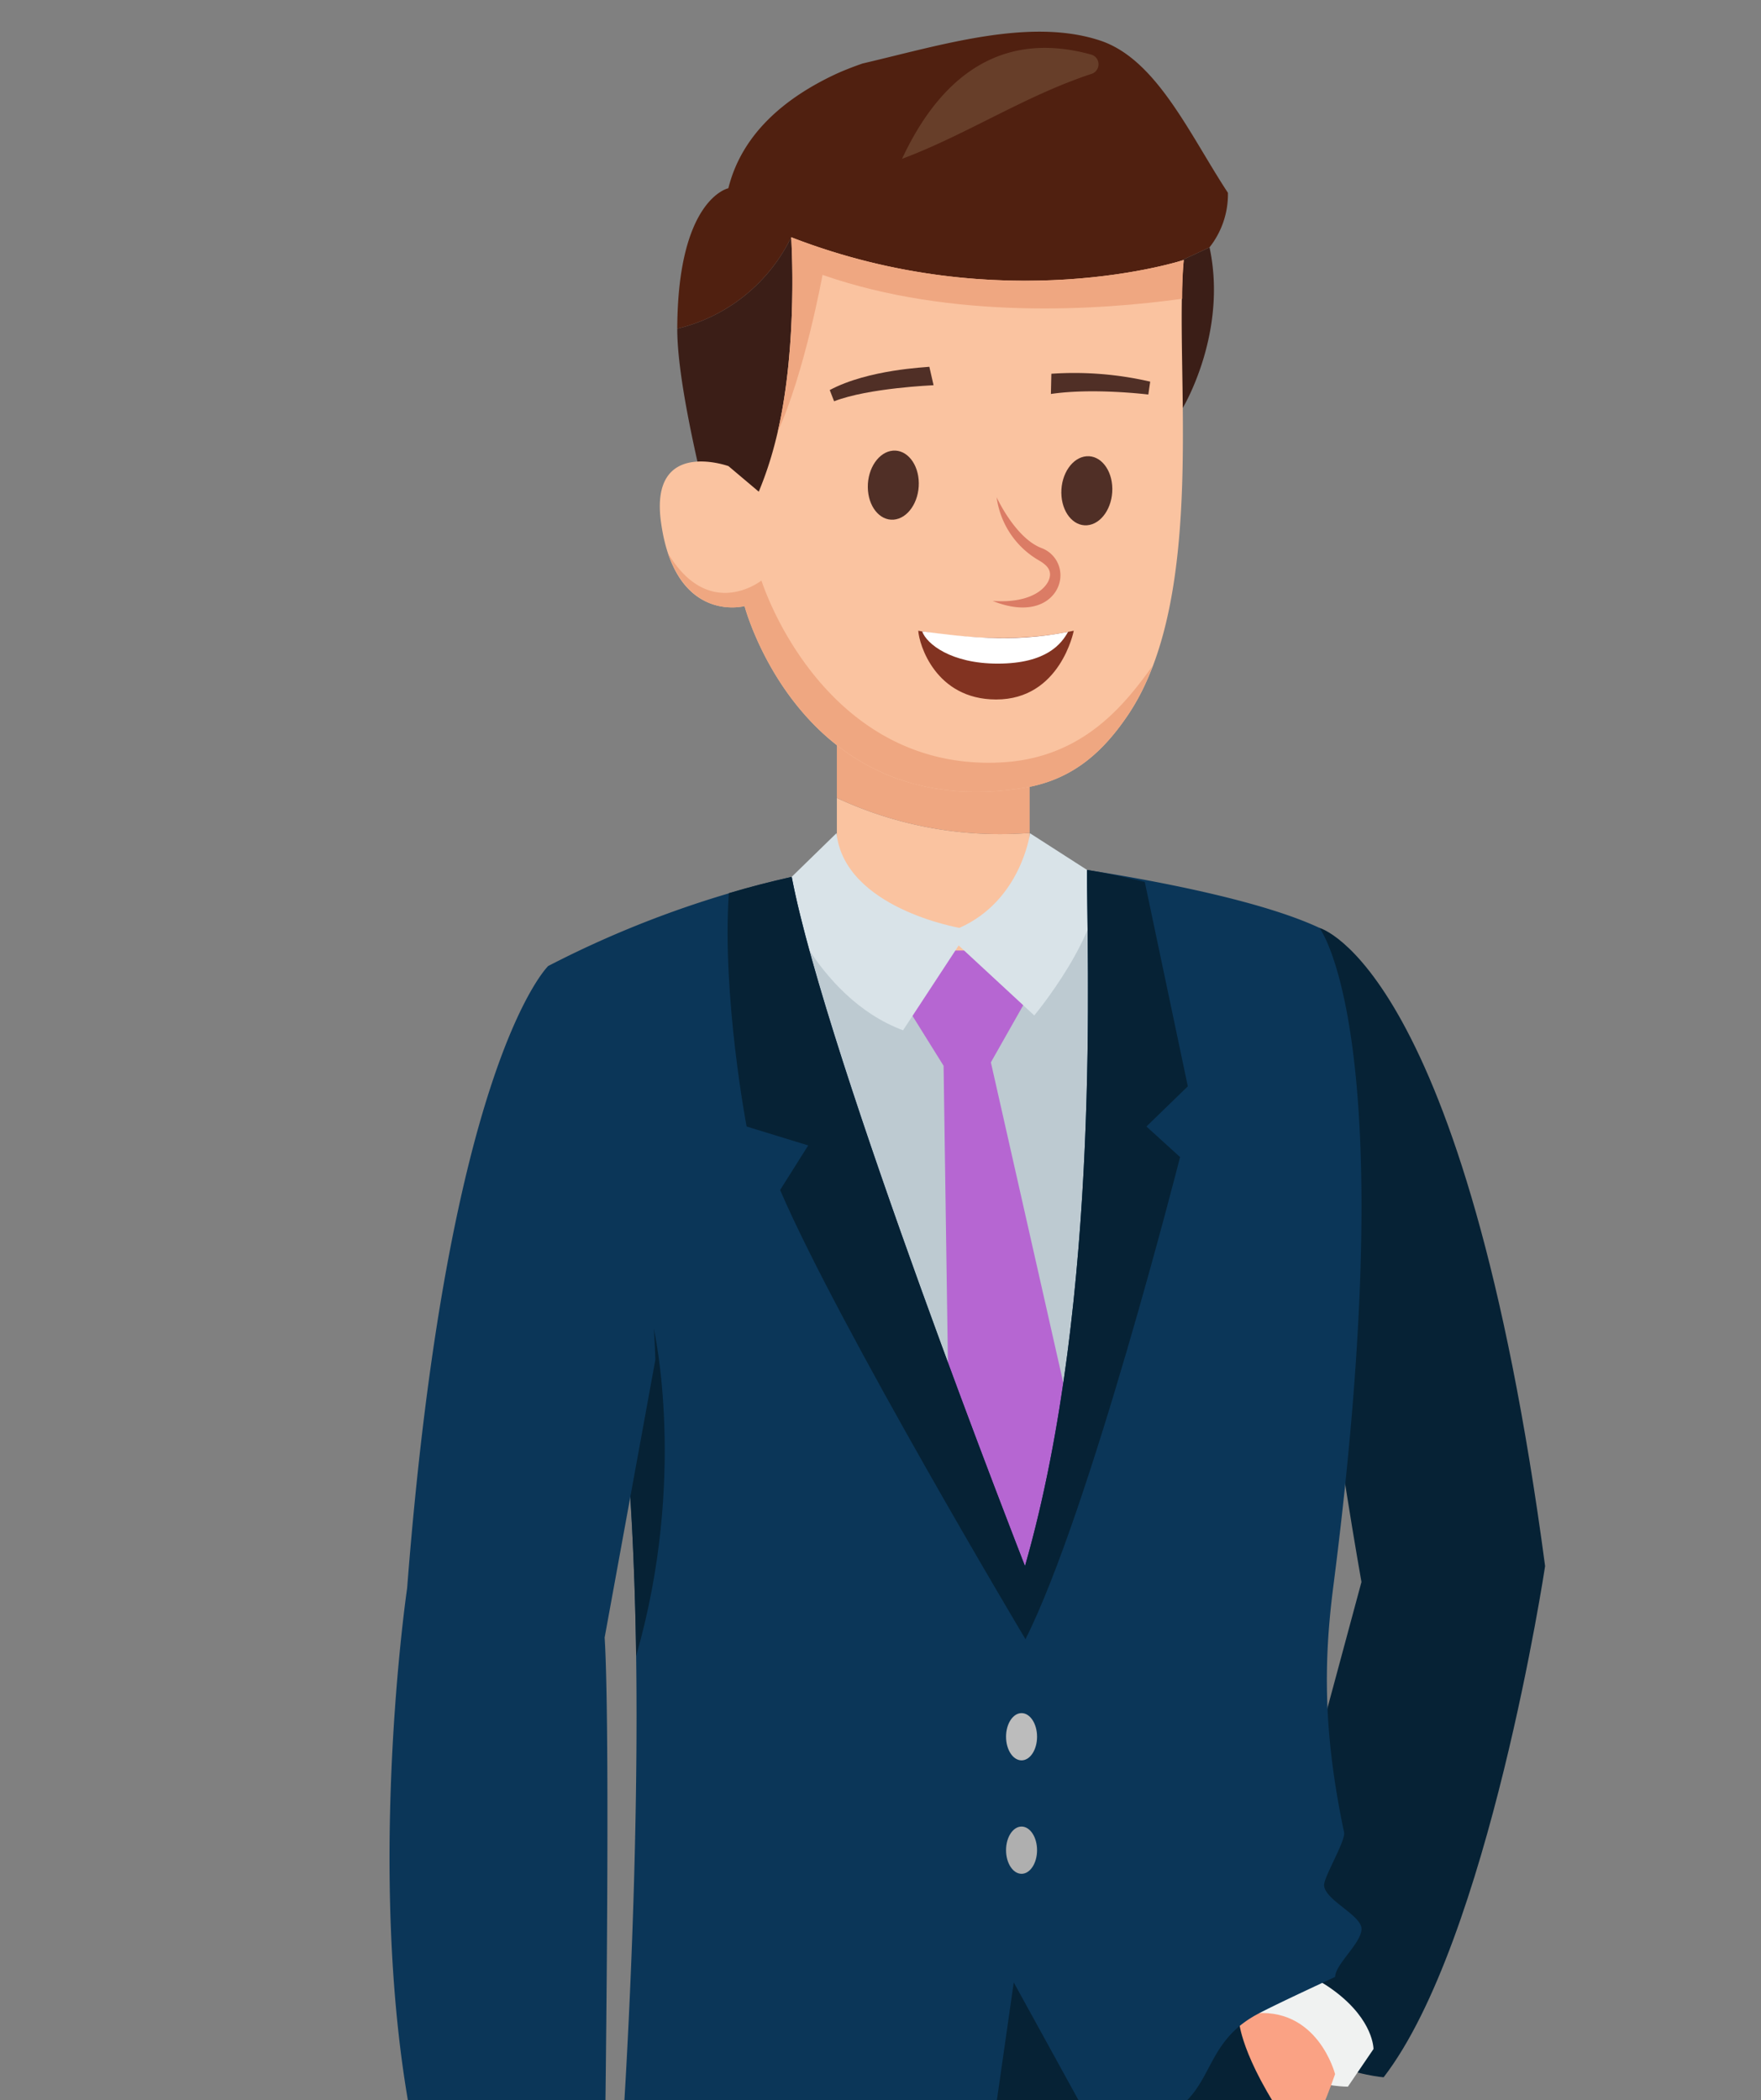 <svg xmlns="http://www.w3.org/2000/svg" xmlns:xlink="http://www.w3.org/1999/xlink" width="265" height="316" viewBox="0 0 265 316"><rect x="0" y="0" width="265" height="316" fill="#808080" stroke="none"/><defs><style>.a,.v{fill:#fff;}.a{stroke:#707070;}.b{clip-path:url(#a);}.c{fill:#062235;}.d{fill:#2d2119;}.e{fill:#110e0c;}.f{fill:#5e4f45;}.g{fill:#352b25;}.h{fill:#0b3658;}.i{fill:#f0f2f1;}.j{fill:#faa284;}.k{fill:#bdcad1;}.l{fill:#b666d2;}.m{fill:#fac3a0;}.n{fill:#efa781;}.o{fill:#d9e3e8;}.p{fill:#3b1e17;}.q{fill:#502010;}.r{fill:#502f26;}.s{fill:#db7c65;}.t{fill:#673e29;}.u{fill:#823321;}.w{fill:#93452f;}.x{fill:#50271d;}.y{fill:#3b1b15;}.z{fill:#7e3c2a;}.aa{fill:#ffb12b;}.ab{fill:#e58628;}.ac{fill:#ae6d5e;}.ad{fill:#bcbcbc;}.ae{fill:#afafaf;}</style><clipPath id="a"><rect class="a" width="265" height="316" transform="translate(0 0.496)"/></clipPath></defs><g transform="translate(-876 -4179.188)"><g class="b" transform="translate(876 4178.691)"><g transform="translate(9.881 5.262)"><path class="c" d="M-139.682,4306.9s21.937,5.741,33.966,96.032c0,0-8.492,56.4-24.3,76.919,0,0-16.747-1.3-19.282-15.391l15.947-59.141S-149.117,4317.575-139.682,4306.9Z" transform="translate(328.347 -4172.047)"/><path class="d" d="M-208.16,4712.857h-40.334s-2.37-10.882,6.048-25.034l27.177.417S-207.452,4699.413-208.16,4712.857Z" transform="translate(316.863 -4128.085)"/><rect class="e" width="40.335" height="6.369" transform="translate(68.64 584.774)"/><path class="f" d="M-244.085,4700.443c0,2.759,6.812,5,15.214,5s15.214-2.237,15.214-5-6.812-5-15.214-5S-244.085,4697.684-244.085,4700.443Z" transform="translate(317.408 -4127.206)"/><path class="d" d="M-176.19,4685.96s-3.127,16.184-.767,27.507h75.953s2.594-16.636-30.428-16.6l-21.184-14.32Z" transform="translate(325.053 -4128.694)"/><path class="e" d="M-176.594,4716.637h25.115l.31-4.553a74.081,74.081,0,0,0,24.935,4.188c7,0,25.358.195,25.358.195v-6.2h-75.717Z" transform="translate(325.197 -4125.494)"/><path class="f" d="M-134.323,4695.333s1.117,11.7,27.325,11.147C-107,4706.479-110.607,4695.826-134.323,4695.333Z" transform="translate(330.075 -4127.219)"/><path class="g" d="M-152.435,4712.271s-.735-19.229-24.9-19.345c0,0-1.284,12.975.6,19.345Z" transform="translate(325.062 -4127.496)"/><path class="h" d="M-130.5,4446.833l1.415,268.718s-20.638,10.335-40.1,2.242l-7.435-219.611-5.747-.28-28.1,219.892s-14.861,6.735-36.8-1.352l22.268-264.655Z" transform="translate(317.041 -4155.897)"/><path class="c" d="M-137.23,4600.155l.544,101.4s-20.638,10.335-40.1,2.242l-4.593-135.65C-170.485,4611.468-146.818,4604.914-137.23,4600.155Z" transform="translate(324.645 -4141.896)"/><path class="c" d="M-237.3,4582.449c14.576,39.526,33.857,14.163,42.13.027l-15.291,119.665s-14.861,6.736-36.8-1.352Z" transform="translate(317.041 -4140.246)"/><path class="c" d="M-227.069,4451.786l94.272-4.954v41.674c-7.783,3.4-23.13,8.869-45.741,12.845l-.051-3.17-5.692-.28-.608,4.523a348.963,348.963,0,0,1-46.227,3.8Z" transform="translate(318.904 -4155.897)"/><path class="i" d="M-131.232,4459.425l-3.853,5.66s-13.721.119-16.905-11.793l4.2-6.156s4.919-.8,10.776,3.621S-131.232,4459.425-131.232,4459.425Z" transform="translate(328.036 -4155.87)"/><path class="j" d="M-137.072,4462.481s-2.629-10.388-12.7-9.085l-1.693,1.539s.59,6.251,9.15,17.691C-142.311,4472.626-140.385,4472.062-137.072,4462.481Z" transform="translate(328.097 -4155.154)"/><path class="k" d="M-214.383,4302.269c14.314-3.12,31.868-4.952,50.028-2.1-.115,11.851-.458,63.021-12.118,103.7C-176.472,4403.87-209.2,4329.552-214.383,4302.269Z" transform="translate(320.835 -4172.987)"/><path class="l" d="M-177.177,4315.656l-6.5,11.479,15.87,70.232L-178.57,4411.3l-11.148-10.118-1.076-73.531-5.651-9.067,8.042-11.692Z" transform="translate(322.906 -4172.047)"/><path class="m" d="M-176.764,4294.642v17.686h-29.013v-22.954A58.062,58.062,0,0,0-176.764,4294.642Z" transform="translate(321.829 -4174.07)"/><path class="n" d="M-205.777,4291.172V4273.79h29.013v22.651A58.072,58.072,0,0,1-205.777,4291.172Z" transform="translate(321.829 -4175.868)"/><path class="o" d="M-175.8,4294.141s-1.341,10.118-10.622,14.23c0,0-17.28-2.956-18.5-14.251l-8.717,8.5s5.338,16.17,18.729,21.165l8.37-12.762,11.375,10.527s10.518-12.591,9.617-20.82Z" transform="translate(320.922 -4173.522)"/><path class="h" d="M-244.72,4313.539a154.377,154.377,0,0,1,36.643-13.408c5.186,27.286,35.105,103.7,35.105,103.7,11.659-40.675,9.229-92.9,9.344-104.746,9.156,1.44,25.832,4.448,34.959,8.712,0,0,12.738,16.329,2.091,99.126-1.475,11.466-1.5,22.106,1.624,36.97.265,1.26-3.053,6.709-3.007,7.96.08,2.224,5.577,4.474,5.627,6.545.052,2.107-3.966,5.359-3.965,7.25,0,0-9.21,4.25-11.805,5.665-10.806,5.895-4.085,16.108-24.134,17.758l-12.427-22.593-3.428,23.942c-13.128,2.68-33.871,3.192-55.494-.932,0,0,6.17-88.052-2.349-122.482C-235.935,4367.007-242.025,4335.179-244.72,4313.539Z" transform="translate(317.334 -4172.949)"/><path class="c" d="M-238.173,4352.83l8.6,9.135s5.077,22.3-2.673,49.191C-232.241,4411.156-232.639,4365.446-238.173,4352.83Z" transform="translate(318.09 -4166.746)"/><path class="c" d="M-157.492,4337.688l5.063,4.6s-13.537,53.244-23.264,72.546c0,0-28.08-47.036-36.922-67.59l4.227-6.707-9.27-2.848s-3.715-19.456-2.675-35.112c3.024-.9,6.195-1.734,9.463-2.447,5.186,27.286,35.105,103.7,35.105,103.7,11.659-40.675,9.229-92.9,9.344-104.746,2.689.422,5.636,1.044,8.682,1.811l6.475,30.748Z" transform="translate(320.128 -4172.949)"/><path class="p" d="M-210.162,4213.733s27.939,13.3,34.669,12.569,28.282-11.054,28.282-11.054c2.77,12.942-4.027,24.163-4.027,24.163l-60.722,14.024-10.238,2.692c-2.775-10.956-5.13-22.19-5.11-28.641A25.671,25.671,0,0,0-210.162,4213.733Z" transform="translate(319.344 -4182.798)"/><path class="q" d="M-219.62,4209.561c2.047-8.249,8.605-13.615,16-17.1,1.234-.581,2.7-1.149,4.178-1.667,11.736-2.738,25.181-6.983,35.8-3.446,8.492,2.832,13.445,14.152,19.2,22.9a12.868,12.868,0,0,1-2.77,8.2s-21.553,10.322-28.282,11.052-34.669-12.568-34.669-12.568a25.673,25.673,0,0,1-17.145,13.754C-227.242,4211.11-219.62,4209.561-219.62,4209.561Z" transform="translate(319.344 -4186)"/><path class="m" d="M-219.33,4248.17l4.559,3.845a53.963,53.963,0,0,0,2.37-7.05c3.684-13.861,2.511-31.231,2.511-31.231,31.845,12.356,59.072,3.42,59.072,3.42-1.523,15.793,3.708,50.605-8.4,68.469-3.606,5.323-8.165,9.789-15.813,10.987-33.318,5.217-41.881-27.38-41.881-27.38s-10.442,2.783-12.571-12.608C-231.245,4243.87-219.33,4248.17-219.33,4248.17Z" transform="translate(319.072 -4182.798)"/><path class="n" d="M-207.014,4219.394s-2.673,14.706-6.733,23.588c3.081-13.229,2.02-29.248,2.02-29.248,31.845,12.356,59.072,3.42,59.072,3.42-.165,1.723-.231,3.691-.238,5.835C-165.278,4224.707-187.459,4226.229-207.014,4219.394Z" transform="translate(320.909 -4182.798)"/><path class="r" d="M-175.493,4248.779c.027,2.866,1.767,5.055,3.886,4.884s3.814-2.631,3.786-5.5-1.769-5.054-3.887-4.883S-175.523,4245.912-175.493,4248.779Z" transform="translate(325.324 -4179.391)"/><path class="r" d="M-201.6,4248.021c.027,2.865,1.768,5.054,3.888,4.884s3.814-2.633,3.785-5.5-1.77-5.054-3.887-4.884S-201.633,4245.154-201.6,4248.021Z" transform="translate(322.31 -4179.478)"/><g transform="translate(139.504 70.058)"><path class="s" d="M-184.751,4264.408c6.443,2.6,9.915-.428,10.174-3.475a4.368,4.368,0,0,0-2.863-4.493c-3.925-1.533-6.692-7.571-6.72-7.631h0a12.95,12.95,0,0,0,6.363,9.5c1.075.625,1.747,1.287,1.665,2.268-.145,1.708-2.615,4.26-8.619,3.83Z" transform="translate(184.751 -4248.809)"/></g><g transform="translate(148.262 51.331)"><path class="r" d="M-162.239,4235.289l.282-1.94a50.723,50.723,0,0,0-14.874-1.186l-.068,3.042C-170.507,4234.261-162.343,4235.281-162.239,4235.289Z" transform="translate(176.899 -4232.02)"/></g><g transform="translate(114.981 50.424)"><path class="r" d="M-206.084,4236.4c5.215-2.021,14.88-2.4,14.971-2.419l-.635-2.772c-.381.076-9.146.381-14.989,3.5Z" transform="translate(206.737 -4231.208)"/></g><path class="t" d="M-196.983,4204.881c9.7-3.63,18.472-9.477,28.541-12.792a1.515,1.515,0,0,0-.078-2.894c-13.654-3.78-22.745,3.416-28.463,15.686Z" transform="translate(322.844 -4185.747)"/><path class="n" d="M-214.5,4260.469c2.831,8.255,13.387,28.6,36.154,27.362,12.32-.671,18.573-8.8,22.68-14.474a33.514,33.514,0,0,1-3.671,7.344c-3.606,5.323-8.165,9.789-15.813,10.987-33.318,5.216-41.881-27.38-41.881-27.38s-7.993,2.232-11.531-7.952C-222.35,4266.691-214.5,4260.469-214.5,4260.469Z" transform="translate(319.198 -4177.879)"/><g transform="translate(128.303 90.137)"><path class="u" d="M-194.793,4266.811s12.126,2.478,23.4,0c0,0-2,10.372-11.7,10.349C-192.24,4277.14-194.687,4268.815-194.793,4266.811Z" transform="translate(194.793 -4266.811)"/><path class="v" d="M-182.9,4271.753c7.457,0,9.647-3.093,10.586-4.777-8.752,1.727-15.806.694-21.951-.065C-193.6,4268.781-189.928,4271.753-182.9,4271.753Z" transform="translate(194.854 -4266.8)"/></g><g transform="translate(2.46 363.078)"><path class="w" d="M-306.868,4605.1H-174.85l7.009-5.587V4511.7h-127l-12.777,8.183Z" transform="translate(307.616 -4511.489)"/><g transform="translate(131.892 0)"><path class="x" d="M-188.684,4602.343l6.077-4.207,0-86.625-6.758,5Z" transform="translate(189.37 -4511.511)"/><path class="y" d="M-182.612,4511.511l-6.758,5,.686,85.829,1.449-1-.7-82.957,5.329-4.954Z" transform="translate(189.37 -4511.511)"/></g><path class="y" d="M-178.208,4564.949s.549,6.169-2.568,6.544-48.676.061-48.676.061v9.475l-24.059.624v-10.346l-53.675.373-.029-5.609Z" transform="translate(307.662 -4505.344)"/></g><g transform="translate(0 349.131)"><path class="z" d="M-167.3,4511.7l-9.143,5.772-.346,55.046a3.522,3.522,0,0,1-2.891,3.093c-2.618.373-127.187-.075-127.187-.075a3.31,3.31,0,0,1-2.95-3.315v-55.35l12.184-5.171Z" transform="translate(309.821 -4497.542)"/><rect class="aa" width="24.06" height="14.153" transform="translate(54.488 75.009)"/><rect class="ab" width="3.538" height="14.153" transform="translate(75.009 75.009)"/><rect class="ac" width="128.789" height="2.831" rx="1.173" transform="translate(2.123 19.814)"/><rect class="ac" width="4.246" height="11.322" transform="translate(52.365 2.83)"/><rect class="ac" width="3.538" height="11.322" transform="translate(84.916 3.538)"/><rect class="v" width="2.123" height="9.907" transform="translate(56.611 77.84)"/><path class="aa" d="M-236.534,4513.184a1.914,1.914,0,0,0,1.727,2.123h7.486a1.914,1.914,0,0,0,1.728-2.123h0a1.916,1.916,0,0,0-1.728-2.124h-7.486a1.916,1.916,0,0,0-1.727,2.124Z" transform="translate(318.279 -4497.615)"/><path class="aa" d="M-265.7,4513.184c0,1.24.741,2.123,1.654,2.123h7.163c.915,0,1.654-.883,1.654-2.123h0c0-1.239-.74-2.124-1.654-2.124h-7.163c-.914,0-1.654.885-1.654,2.124Z" transform="translate(314.913 -4497.615)"/><path class="w" d="M1.881,0H37.039A1.881,1.881,0,0,1,38.92,1.881v.484a1.881,1.881,0,0,1-1.881,1.881H1.882A1.882,1.882,0,0,1,0,2.364V1.881A1.881,1.881,0,0,1,1.881,0Z" transform="translate(50.95 0)"/></g><path class="j" d="M-241.125,4475.44l3.121,5.7s7.059,8.116,7.3,11.908c.3,4.866,3.8,11.587,3.8,11.587s-5,3.566-7.829-4.7c0,0-.125,9.842-3.051,10.363a5.745,5.745,0,0,1-3.4-.631,3.847,3.847,0,0,1-5.761.111s-3.363,1.83-5.153-.823c0,0-2.091,1.8-3.878-1.2-1.839-3.081-1.979-3.357-3.41-9.645,0,0-.406-13.045,4.488-17.975Z" transform="translate(315.641 -4152.596)"/><path class="i" d="M-236.268,4471.19v10.464s-7.27,7.629-22.956,2.4l-1.2-9.7Z" transform="translate(315.522 -4153.086)"/><path class="h" d="M-242.249,4312.043s-15.1,14.5-21.228,93.609c0,0-7.548,51.209,2.83,89.573a27.564,27.564,0,0,0,26.89-3.05s.945-64.012,0-79.089l7.633-41.8S-227.626,4318.5-242.249,4312.043Z" transform="translate(314.864 -4171.454)"/><ellipse class="ad" cx="2.333" cy="3.554" rx="2.333" ry="3.554" transform="translate(141.512 253.007)"/><ellipse class="ae" cx="2.333" cy="3.554" rx="2.333" ry="3.554" transform="translate(141.512 270.078)"/></g></g></g></svg>